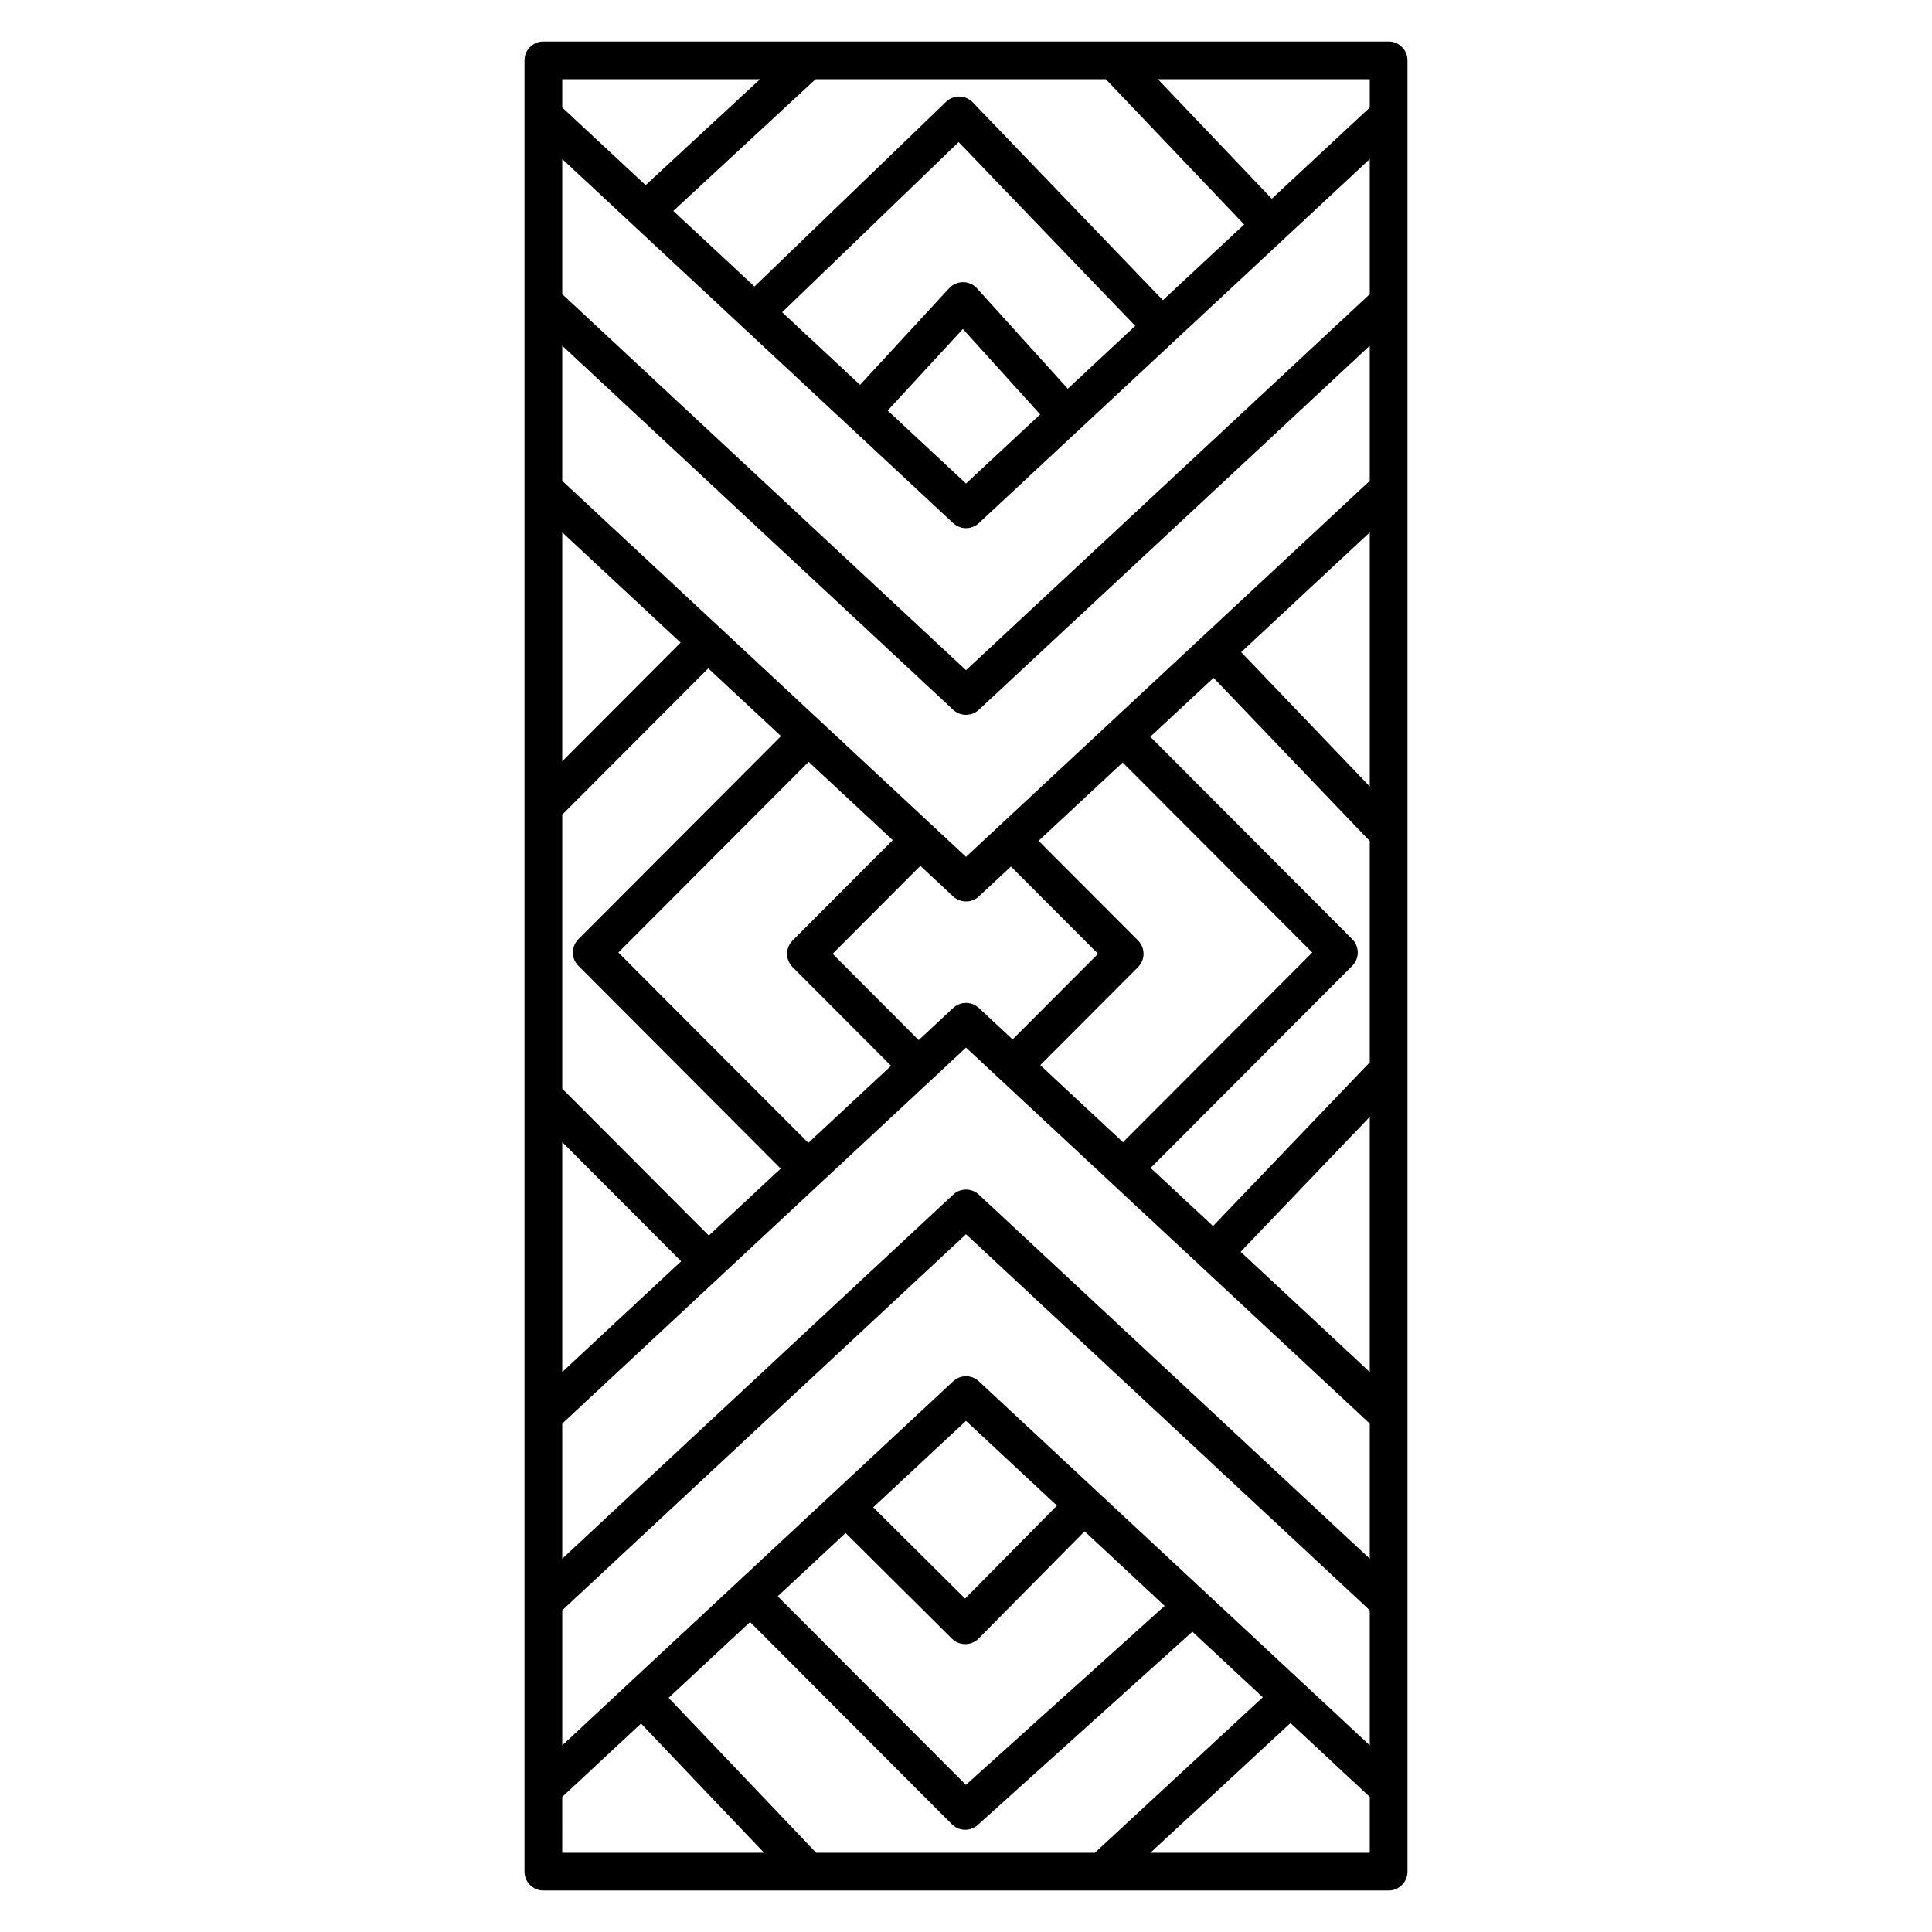 <svg viewBox="0 0 512 512" xmlns="http://www.w3.org/2000/svg"><path d="m144 501h224c2.761 0 5-2.239 5-5v-480c0-2.761-2.239-5-5-5h-224c-2.761 0-5 2.239-5 5v480c0 2.761 2.239 5 5 5zm219-10h-58.139l37.124-34.373-7.338-6.834-44.505 41.207h-73.846l-39.104-41.057 21.583-20.1 53.472 53.593c.974.976 2.256 1.468 3.54 1.468 1.195 0 2.392-.426 3.346-1.285l56.854-51.205 47.014 43.784v14.802zm-110.738-56.743c.937.931 2.204 1.453 3.524 1.453h.022c1.329-.006 2.6-.541 3.534-1.485l28.082-28.41 21.215 19.757-52.669 47.437-49.873-49.986 17.993-16.757 28.172 27.99zm-20.848-34.81 24.586-22.897 24.103 22.447-24.349 24.633zm131.586-35.848-34.216-31.865 34.216-35.748zm0-82.075-41.535 43.394-16.54-15.403 53.437-53.557c1.947-1.952 1.947-5.112 0-7.063l-53.522-53.643 16.763-15.611 41.397 43.249v58.635zm-152.952-25.224 26.09 26.149-21.929 20.422-50.332-50.445 50.417-50.53 22.283 20.752-26.53 26.589c-1.947 1.952-1.947 5.111 0 7.063zm10.603-3.532 23.25-23.302 8.692 8.095c.96.894 2.184 1.341 3.408 1.341s2.448-.447 3.408-1.341l8.504-7.92 23.075 23.126-22.635 22.686-8.944-8.329c-1.92-1.788-4.896-1.788-6.815 0l-9.132 8.505-22.81-22.861zm80.939 3.532c1.947-1.952 1.947-5.112 0-7.063l-26.355-26.414 22.283-20.752 50.242 50.355-50.157 50.269-21.928-20.422zm61.411-47.872-34.079-35.603 34.079-31.737zm0-187.428v7.489l-25.968 24.184-30.167-31.673zm-69.944 0 36.658 38.489-21.541 20.061-50.39-52.434c-.92-.958-2.183-1.509-3.51-1.535-1.32-.023-2.61.479-3.566 1.399l-50.767 48.949-21.506-20.029 37.693-34.9zm-34.143 55.419c-.942-1.042-2.279-1.639-3.684-1.646-1.382.021-2.748.579-3.7 1.611l-23.605 25.606-20.655-19.236 46.773-45.099 46.812 48.71-17.879 16.65zm16.744 33.412-19.657 18.306-20.757-19.331 19.928-21.618zm-126.658-88.831h52.408l-30.312 28.066-22.095-20.577v-7.489zm0 21.155 103.592 96.474c.96.894 2.184 1.341 3.408 1.341s2.448-.447 3.408-1.341l103.592-96.474v35.801l-107 99.648-107-99.648zm0 49.466 103.592 96.474c.96.894 2.184 1.341 3.408 1.341s2.448-.447 3.408-1.341l103.592-96.474v35.801l-107 99.648-107-99.648zm0 49.467 31.371 29.215-31.371 31.442zm0 74.816 38.694-38.781 19.279 17.954-53.697 53.818c-1.947 1.952-1.947 5.112 0 7.063l53.612 53.732-24.849 23.142 5.797-5.399-38.834-38.922v-72.608zm0 86.766 31.512 31.583-31.512 29.346zm0 74.595 107-99.648 107 99.648v35.801l-103.592-96.474c-1.92-1.788-4.896-1.788-6.815 0l-103.592 96.474v-35.801zm0 49.467 107-99.648 107 99.648v35.801l-103.592-96.474c-1.92-1.788-4.896-1.788-6.815 0l-103.592 96.474v-35.801zm0 49.466 20.873-19.439 32.613 34.241h-53.486z"></path></svg>